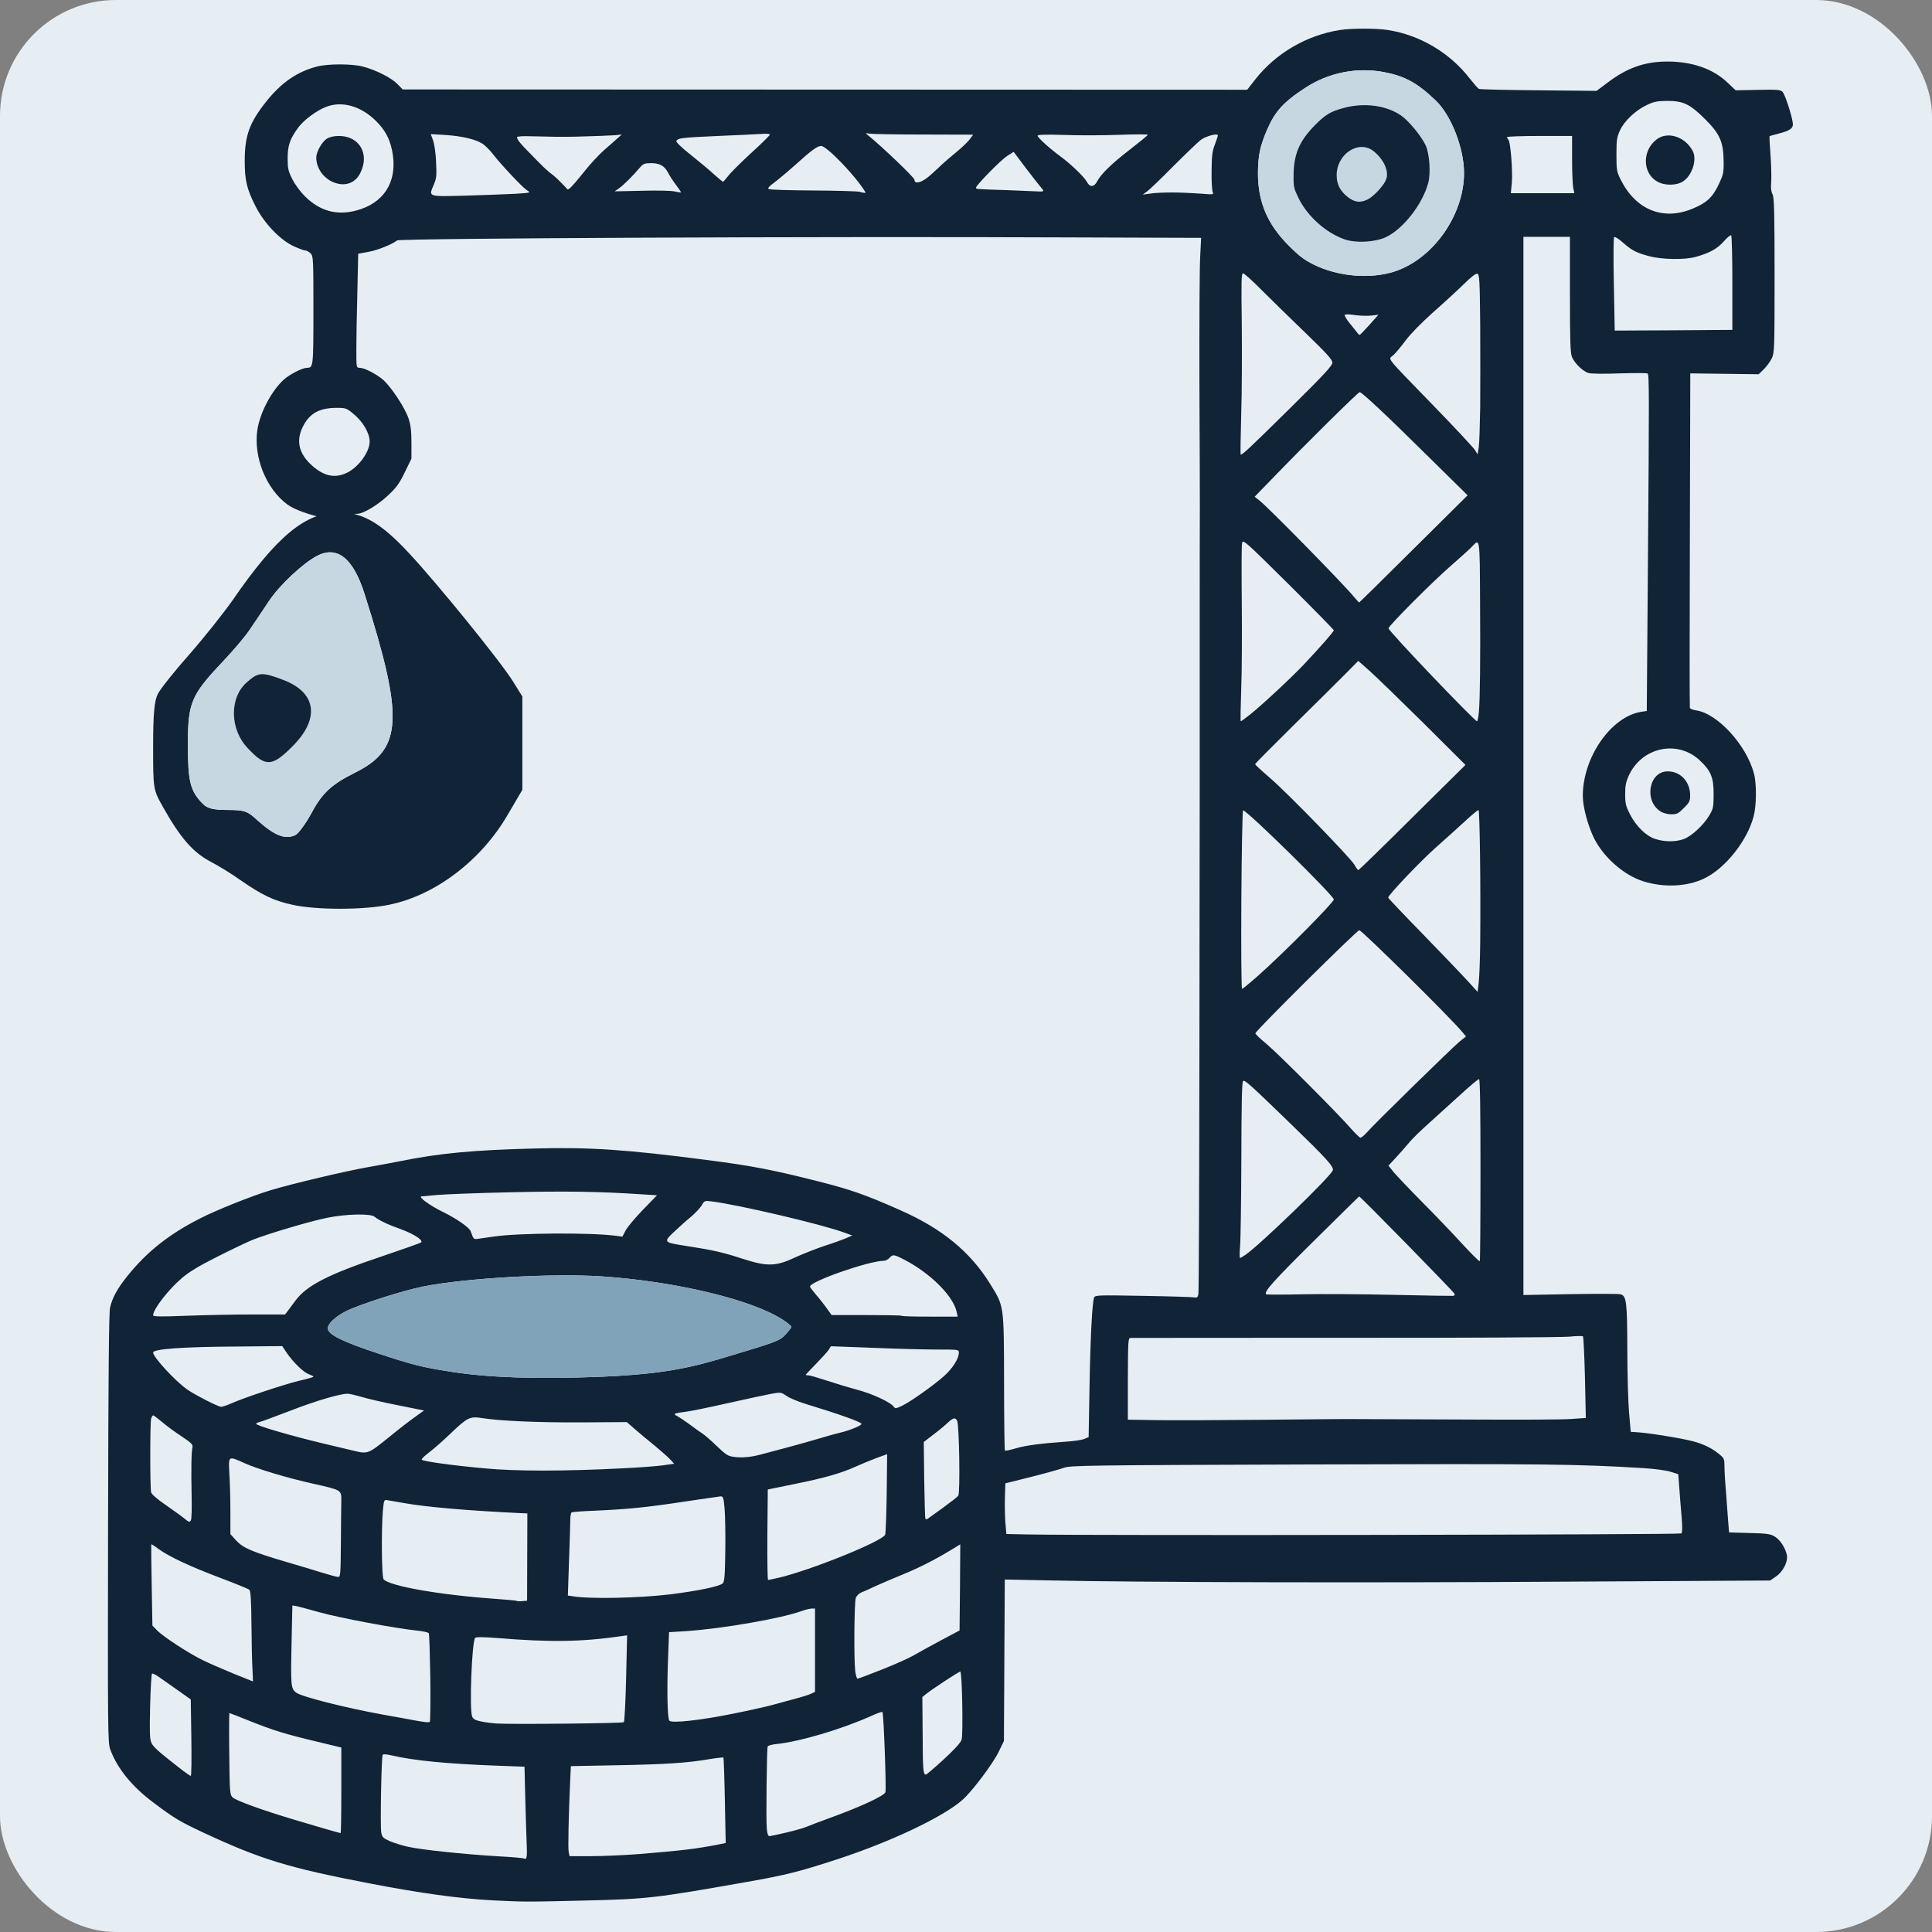<?xml version="1.0" encoding="UTF-8"?>
<svg width="1350px" height="1350px" viewBox="0 0 1350 1350" version="1.1" xmlns="http://www.w3.org/2000/svg" xmlns:xlink="http://www.w3.org/1999/xlink">
    <rect x="0" y="0" width="1350" height="1350" fill="#808080" stroke="none"/>
    <title>Slice</title>
    <g id="Page-1" stroke="none" stroke-width="1" fill="none" fill-rule="evenodd">
        <rect id="Rectangle" fill="#E7EEF3" x="0" y="0" width="1350" height="1350" rx="81"></rect>
        <path d="M344.5,1327.9 C321.2,1326.7 293.7,1322.9 258,1316 C201.8,1305.2 182.3,1299.3 142,1280.5 C125.6,1272.8 121.7,1270.5 107.4,1259.7 C92.3,1248.5 82,1235.8 77.1,1222.6 C75.3,1217.7 75.3,1212.2 75.5,1068 C75.7,959.9 76.1,917.2 76.9,913.7 C78.5,906.7 82.1,900.3 88.8,891.9 C102.4,874.9 117.8,862.6 139.4,851.6 C151,845.6 175.6,835.8 189,831.7 C203.5,827.3 241.8,818.2 257.5,815.5 C265.8,814 275.7,812.2 279.5,811.4 C307.4,805.8 330.3,803.6 374.5,802.5 C411.7,801.5 438.2,803.3 493.5,810.5 C524.7,814.5 539.5,817.3 571,825.3 C594.1,831.1 604.7,834.8 628.8,845.5 C658.5,858.6 678,874.7 692.1,897.5 C701.6,912.9 701.5,911.7 701.6,965.7 C701.6,991.7 701.9,1013.2 702.2,1013.6 C702.5,1013.9 705.9,1013.2 709.6,1012.1 C716.7,1010 727.2,1008.6 744.5,1007.4 C750,1007.1 755.9,1006.2 757.6,1005.5 L760.7,1004.2 L761.3,969.4 C761.9,934.3 763.2,910 764.5,906.7 C765.2,905 767.1,904.9 798.9,905.5 C817.4,905.8 833.5,906.3 834.7,906.6 C836.4,906.9 837,906.4 837.4,904.2 C837.7,902.7 838,825.5 838.1,732.5 C838.2,639.6 838.3,556.8 838.3,548.5 C838.3,540.3 838.3,496.2 838.3,450.5 C838.3,404.9 838.3,361.4 838.4,354 C838.4,346.6 838.3,307.6 838.1,267.3 C838,227.1 838.2,187.8 838.6,180.2 L839.3,166.2 L750.9,165.9 C574.7,165.1 279.4,166.5 277.5,168 C274.1,170.7 263.5,175 257.4,176 L250.3,177.3 L249.7,204.3 C249.3,219.2 249,237.1 249,244.2 C249,256.8 249,257 251.3,257 C254.6,257 263,261.3 267.7,265.4 C273.4,270.4 283.1,285.1 285.5,292.5 C287,297 287.5,301.3 287.5,309.5 L287.5,320.5 L282.8,330.1 C279,338 276.9,340.8 270.9,346.4 C264.1,352.8 253.8,359 249.8,359 C247.2,359 245,360.1 245,361.5 C245,367.1 211.4,360.3 200.8,352.5 C186,341.6 177.1,319.5 179.8,300.6 C181.6,288.4 189.9,272.7 198.6,265 C202.8,261.4 211.4,257 214.5,257 C218.9,257 219,256.5 219,216.8 C219,180.3 218.9,178.9 217,177 C215.9,175.9 214.2,175 213.2,175 C212.3,175 208.6,173.6 205.1,172 C195.6,167.5 184.7,156.1 178.7,144.4 C172.5,132.3 171,126 171,112.5 C171,94.8 174.3,85.7 186,71 C196.6,57.7 207.6,50.1 221.5,46.5 C229.2,44.5 245.8,44.5 253.5,46.5 C262.4,48.8 273.2,54.2 277.6,58.6 L281.4,62.5 L576.5,62.6 L871.5,62.7 L877.2,55.4 C891.5,37.2 912.9,24.7 936,21 C944.3,19.7 961.6,19.7 970,21 C992.1,24.5 1012.9,36.8 1026.7,54.5 C1029.7,58.3 1032.7,61.8 1033.4,62.1 C1034,62.5 1052.8,62.9 1075.1,63.1 L1115.6,63.5 L1123.1,57.9 C1136.8,47.4 1149.3,43 1165.1,43 C1182.4,43 1197.1,48.1 1207.1,57.7 L1212.8,63.1 L1228.3,62.8 C1241.6,62.5 1244.1,62.7 1245.5,64.1 C1247.2,65.7 1251.8,79.7 1252.7,85.7 C1253.3,89.5 1251.2,91.2 1242.7,93.4 C1239.4,94.2 1236.7,95 1236.5,95.2 C1236.3,95.4 1236.6,101.6 1237.2,109 C1237.7,116.4 1237.9,124.9 1237.6,127.8 C1237.3,131.3 1237.6,134 1238.6,135.8 C1239.7,138 1240,147.7 1240,192.4 C1240,244.2 1239.9,246.5 1238,250.5 C1236.9,252.7 1234.4,256.1 1232.5,258 L1228.9,261.5 L1205,261.2 L1181.1,260.9 L1180.8,377.2 C1180.6,441.2 1180.6,494 1180.8,494.6 C1181,495.3 1183,496.1 1185.3,496.4 C1200.3,498.7 1220.3,520.6 1225.6,540.5 C1227.5,547.4 1227.4,562.9 1225.4,570.3 C1221,587.4 1205.5,606.9 1190.7,613.9 C1178.8,619.6 1162.7,620.3 1148.5,615.9 C1135.1,611.8 1120.7,599.3 1114,586 C1109.6,577.2 1106,563.9 1106,556.1 C1106,529.2 1125.7,500.8 1146.7,497.4 L1150.7,496.8 L1151.5,393.6 C1152.4,275.2 1152.4,261.9 1151.3,261 C1150.9,260.6 1142.2,260.6 1132,260.9 C1121.8,261.3 1112,261.2 1110.2,260.7 C1106.3,259.7 1100.3,254 1098.4,249.4 C1097.3,246.7 1097,237.9 1097,205.8 L1097,165.5 L1080.7,165.5 L1064.5,165.5 L1064.5,535.2 L1064.5,904.9 L1097.1,904.3 C1115,904 1130.8,904 1132.3,904.4 C1136.5,905.4 1137,909.5 1137.1,943 C1137.1,959.8 1137.7,979.6 1138.3,987 L1139.5,1000.5 L1144,1000.8 C1151.7,1001.2 1175.1,1005 1183,1007.1 C1190.8,1009.2 1196.6,1012.1 1201.9,1016.6 C1204.7,1018.9 1205,1019.8 1205,1024.7 C1205,1027.7 1205.4,1035.4 1206,1041.8 C1206.5,1048.2 1207.2,1057.4 1207.5,1062.2 L1208.2,1070.8 L1222.3,1071.2 C1234.4,1071.5 1237,1071.8 1240,1073.6 C1243.8,1075.8 1247.6,1081.6 1248.6,1086.7 C1249.5,1091.3 1245.8,1098.4 1240.8,1101.7 L1236.9,1104.4 L1093.7,1105.2 C956,1106.1 794.1,1105.7 731.8,1104.3 L702.1,1103.7 L701.8,1160.1 L701.5,1216.5 L697.8,1224.2 C693.6,1232.7 679,1252.1 672.4,1257.8 C658.8,1269.7 622.7,1286.8 585.9,1298.9 C558.7,1307.8 549.7,1310.1 522,1315 C458,1326.3 452.3,1327 409,1328 C367.9,1329 366.7,1329 344.5,1327.9 Z M368.1,1290.9 C367.9,1286.8 367.5,1272.5 367.1,1259 L366.5,1234.5 L347.5,1233.8 C312.4,1232.5 288.8,1230.2 273.7,1226.6 C270.2,1225.8 267.7,1225.6 267.4,1226.2 C266.5,1227.7 265.6,1276.1 266.4,1280.4 C267,1283.7 267.7,1284.4 272.3,1286.5 C275.2,1287.7 280.8,1289.5 284.9,1290.4 C294,1292.5 324.4,1295.7 348,1297.1 C357.6,1297.6 365.6,1298.3 365.9,1298.6 C366.2,1298.8 366.8,1298.9 367.4,1298.7 C368.1,1298.5 368.3,1295.6 368.1,1290.9 Z M447,1295.5 C476.3,1293.1 486.4,1291.9 501.8,1288.9 L507.1,1287.8 L506.5,1258.2 C506.2,1242 505.7,1228.4 505.5,1228.1 C505.2,1227.9 500.6,1228.4 495.2,1229.3 C480.1,1231.9 464.2,1232.9 430.2,1233.5 L398.9,1234.1 L398.5,1242.3 C397.3,1268.6 396.8,1292.1 397.4,1294.4 L398,1297 L413.3,1297 C421.6,1297 436.8,1296.3 447,1295.5 Z M549.5,1280.5 C555.4,1279.1 561.8,1277.3 563.8,1276.4 C565.9,1275.5 572.2,1273.1 578,1271 C600.7,1262.8 617.7,1255 618.7,1252.3 C619.4,1250.4 617.5,1197.1 616.6,1196.3 C616.3,1196 613,1197.1 609.3,1198.8 C588.5,1208.2 559,1217 542.2,1218.7 C539.2,1219 536.6,1219.8 536.4,1220.4 C535.8,1222.2 535.2,1272 535.8,1277.8 C536.1,1281.1 536.7,1283 537.6,1283 C538.3,1283 543.6,1281.9 549.5,1280.5 Z M238.5,1251.1 L238.5,1221.1 L221.5,1217 C198.9,1211.6 190.6,1209 174.4,1202.5 C166.9,1199.5 160.5,1197 160.3,1197 C160.1,1197 160,1209.8 160.2,1225.5 C160.5,1252.4 160.6,1254.1 162.5,1255.9 C164.9,1258.2 183.3,1264.9 206.5,1271.8 C221.8,1276.4 236.7,1280.7 238,1280.901 C238.3,1281 238.5,1267.5 238.5,1251.1 Z M133.7,1214.3 L133.3,1187.5 L124.4,1181.2 C119.5,1177.8 113.6,1173.6 111.2,1171.9 C108.8,1170.2 106.6,1169.1 106.2,1169.5 C105.8,1169.9 105.2,1180.1 104.9,1192.3 C104.5,1210.5 104.6,1215.1 105.8,1217.8 C107.1,1220.8 111,1224.2 128,1237.4 C130.5,1239.3 132.9,1240.901 133.3,1240.901 C133.8,1241 133.9,1229 133.7,1214.3 Z M659.3,1229.5 C666.6,1222.8 671.2,1217.8 671.9,1215.7 C673.1,1212.3 672.3,1168 671,1168 C670.1,1168 651.2,1180.4 647.5,1183.4 L644.5,1185.8 L644.7,1211.9 C644.8,1236.9 645.1,1240 647,1240 C647.4,1240 653,1235.3 659.3,1229.5 Z M435.9,1203.4 C436.4,1202.9 437.1,1189 437.5,1172.6 L438.2,1142.7 L433.9,1143.3 C406.6,1147.3 384.1,1147.6 347.7,1144.6 C337.3,1143.8 332.6,1143.8 332,1144.5 C329.7,1147.3 327.9,1194 329.9,1199.4 C330.7,1201.3 332,1202 336.2,1202.9 C339.1,1203.5 343.8,1204.1 346.5,1204.3 C357.6,1205 435.2,1204.2 435.9,1203.4 Z M300.7,1172.5 C300.4,1155.8 300,1141.8 299.6,1141.2 C299.3,1140.7 296,1139.9 292.3,1139.5 C276.5,1137.9 237.5,1130.6 222.9,1126.5 C216.2,1124.6 209.3,1122.8 207.6,1122.4 L204.3,1121.8 L203.7,1149.6 C203.1,1177.9 203.3,1179.9 206.9,1182.7 C210.7,1185.6 240.8,1193.2 267,1198 C276.1,1199.6 286,1201.4 289,1202 C296.6,1203.4 299.4,1203.7 300.3,1203.2 C300.7,1203 300.9,1189.2 300.7,1172.5 Z M512,1197.5 C524.4,1195 537.4,1192.1 541,1191 C544.6,1190 551.3,1188.2 556,1186.9 C560.7,1185.7 565.6,1184.1 567,1183.4 L569.5,1182.2 L569.5,1153.1 L569.5,1124 L567,1124 C565.6,1124.1 562.7,1124.8 560.5,1125.6 C546.6,1130.8 504.7,1138.1 479,1139.8 L467.5,1140.5 L466.7,1162 C466,1182.6 466.4,1200.3 467.7,1202.3 C468.9,1204.3 489.5,1202.1 512,1197.5 Z M176.4,1166.3 C176.1,1161.4 175.8,1147.3 175.7,1134.8 C175.6,1119.1 175.1,1111.7 174.3,1110.9 C173.7,1110.3 164.4,1106.5 153.8,1102.5 C132.8,1094.6 118.3,1087.8 110.7,1082.3 C108.1,1080.3 105.8,1078.9 105.7,1079.1 C105.6,1079.3 105.7,1092.2 106,1107.7 L106.5,1135.9 L109.5,1139 C113.8,1143.5 132,1155.4 142,1160.2 C146.7,1162.5 156.4,1166.7 163.5,1169.6 C170.7,1172.5 176.6,1174.9 176.7,1174.9 C176.8,1175 176.7,1171.1 176.4,1166.3 Z M616.5,1166.5 C625.4,1163 635.4,1158.5 638.6,1156.6 C641.9,1154.7 650.4,1150 657.5,1146.2 L670.5,1139.3 L670.8,1109.2 L671,1079.1 L664.8,1082.9 C653.3,1089.9 641.6,1095.8 630.5,1100.3 C624.5,1102.8 616.1,1106.3 612,1108.2 C607.9,1110.2 603.3,1112.2 601.7,1112.8 C600.2,1113.5 598.5,1115.1 598,1116.6 C596.9,1119.4 596.6,1159.4 597.6,1167.8 C598,1170.6 598.7,1173 599.2,1173 C599.7,1173 607.5,1170.1 616.5,1166.5 Z M368.4,1088 L368.5,1057.5 L363.5,1057.3 C327.7,1055.6 298,1053.1 282.5,1050.3 C277.6,1049.5 272.3,1048.5 270.9,1048.3 C268.3,1047.8 268.3,1047.9 267.5,1056.1 C266.4,1069.4 266.7,1101.9 268,1103.5 C271.9,1108.2 306.9,1114.4 344.8,1117.1 C353.4,1117.7 360.7,1118.4 361,1118.6 C361.2,1118.9 363,1119 364.9,1118.8 L368.3,1118.5 L368.4,1088 Z M468,1114.1 C487.4,1111.7 502.9,1108.5 505,1106.4 C506.2,1105.2 506.6,1101 506.8,1083.7 C507,1072 506.7,1058.7 506.3,1054 C505.6,1046.4 505.3,1045.5 503.5,1045.6 C502.4,1045.7 490.9,1047.4 478,1049.3 C451.6,1053.3 438.5,1054.6 415.9,1055.6 C407.3,1055.9 399.9,1056.5 399.4,1056.8 C398.9,1057.2 398.5,1059.5 398.5,1062 C398.5,1064.5 398.1,1077.4 397.6,1090.7 L396.8,1114.9 L400.2,1115.4 C412.1,1117.4 446.1,1116.7 468,1114.1 Z M544,1102.5 C566.6,1097.2 616.5,1077 618.5,1072.4 C618.9,1071.4 619.4,1058.3 619.6,1043.3 L619.9,1016.1 L612.2,1018.9 C608,1020.5 601.4,1023.2 597.7,1024.9 C587.5,1029.5 575.6,1032.9 555,1037 L536.5,1040.8 L536.2,1072.4 C536.1,1089.8 536.3,1104 536.7,1104 C537.2,1104 540.4,1103.3 544,1102.5 Z M238.2,1078 C238.3,1064.8 238.4,1051.4 238.5,1048.3 C238.5,1041.2 238.6,1041.2 219.5,1036.9 C200.5,1032.7 180,1026.5 170.9,1022.4 C159.2,1017.2 159.6,1016.9 160.3,1030.3 C160.7,1036.4 161,1048.4 161,1056.8 L161,1072 L165.1,1076.5 C169.9,1081.7 176.3,1084.4 200,1091.4 C208.5,1093.9 219.8,1097.2 225,1098.9 C230.2,1100.5 235.3,1101.9 236.3,1101.9 C237.9,1102 238,1100.1 238.2,1078 Z M1174.9,1071.5 C1175.6,1070.8 1175.6,1066.8 1175,1059.5 C1174.5,1053.4 1173.7,1044.4 1173.4,1039.3 L1172.7,1030.1 L1167.6,1028.5 C1164.7,1027.5 1156.7,1026.4 1149,1025.9 C1102.2,1023 1079.5,1022.8 916,1023.3 C758.5,1023.8 748.2,1024 743.5,1025.6 C740.8,1026.6 730.4,1029.5 720.5,1032 L702.5,1036.5 L702.2,1046 C702,1051.2 702.2,1059.2 702.5,1063.7 L703.2,1071.9 L717.8,1072.2 C762,1073.1 1174,1072.4 1174.9,1071.5 Z M133.9,1045.1 C133.5,1026.9 133.7,1014.4 134.5,1011.3 C134.9,1009.4 133.8,1008.3 126.8,1003.6 C122.2,1000.6 116.1,996.1 113.2,993.6 C110.2,991.1 107.5,989 107,989 C106.6,989 106,990 105.6,991.3 C104.8,994.2 104.8,1039.8 105.6,1042.8 C106,1044.2 109.9,1047.6 115.9,1051.7 C121.2,1055.4 127.1,1059.6 129,1061.2 C132,1063.7 132.5,1063.8 133.4,1062.3 C133.9,1061.4 134.1,1053.7 133.9,1045.1 Z M659,1053.5 C664.2,1049.7 669,1046 669.6,1045.1 C671,1043.3 670.3,995.5 668.8,992.8 C667.6,990.3 666.1,990.6 662.5,993.9 C660.9,995.5 656.4,999.3 652.5,1002.2 L645.5,1007.6 L645.8,1034 C646,1048.5 646.4,1060.8 646.6,1061.2 C646.9,1061.7 647.7,1061.7 648.3,1061.2 C649,1060.7 653.8,1057.2 659,1053.5 Z M435,1026 C446.3,1025.5 459,1024.5 463.3,1023.9 L471.1,1022.8 L468.3,1019.8 C466.8,1018.1 461.8,1013.8 457.4,1010.1 C452.9,1006.5 446.7,1001.3 443.6,998.6 L438,993.7 L407.2,993.9 C376.6,994.1 349.4,992.9 336.8,990.9 C328.3,989.5 326.5,990.5 314.5,1002 C309.6,1006.7 302.9,1012.6 299.7,1015 C296.5,1017.4 294.3,1019.6 294.7,1020 C296,1021.2 316.5,1024 338.3,1026 C360.2,1028.1 394,1028.1 435,1026 Z M531,1016.5 C533.5,1015.8 541.8,1013.6 549.5,1011.6 C557.2,1009.5 567.8,1006.6 573,1005 C578.2,1003.4 584.7,1001.6 587.4,1001 C593.2,999.7 602,996.1 602,995 C602,993.7 587.5,988.5 562,980.7 C557.3,979.2 551.7,976.9 549.6,975.4 C545.8,972.8 545.6,972.7 538.6,974 C534.7,974.7 520.9,977.7 508,980.6 C495.1,983.5 482,986.2 479,986.5 C470.7,987.5 470,987.9 473.5,989.7 C475.2,990.6 479,993.2 482,995.4 C485,997.7 488.9,1000.4 490.5,1001.5 C492.2,1002.5 496.8,1006.5 500.8,1010.4 C507.2,1016.5 508.7,1017.5 512.8,1018 C518.2,1018.8 524.6,1018.2 531,1016.5 Z M271,1004.9 C277.8,999.3 286.3,992.7 289.9,990.2 L296.3,985.6 L277.9,981.9 C267.8,979.9 256.4,977.3 252.7,976.1 C248.9,975 244.7,974 243.2,973.9 C238.3,973.6 220.1,979 202.2,986 C192.4,989.7 183.3,993.2 181.8,993.5 C180.2,993.9 179,994.5 179,994.9 C179,996.2 203.8,1003.4 226.5,1008.8 C235.9,1011 245.3,1013.3 247.5,1013.8 C256.8,1016.1 257.5,1015.8 271,1004.9 Z M947.5,991.6 C954.1,991.6 988.5,991.8 1024,991.9 C1059.5,992.1 1092.9,992 1098.3,991.5 L1108.1,990.8 L1107.5,962.6 C1107.1,947.2 1106.5,934.2 1106.1,933.8 C1105.8,933.4 1101.4,933.5 1096.5,934 C1091.5,934.5 1020.9,934.9 939.5,934.8 C858.1,934.8 790.8,934.9 789.8,934.9 C788.3,935 788.2,937.6 788.1,963.5 L788.1,992 L806.8,992.3 C817.1,992.5 850.3,992.4 880.5,992.1 C910.8,991.8 940.9,991.5 947.5,991.6 Z M630.9,982 C637.1,978.9 653.3,967.3 659.8,961.4 C665.8,956 670,949.3 670,945.2 C670,943 669.8,943 654.8,943 C646.4,943 626.3,942.5 610.1,941.8 L580.6,940.7 L579.1,943.1 C578.3,944.4 574.3,948.8 570.3,952.9 C566.3,957 563,960.5 563,960.7 C563,960.9 563.8,961 564.8,961 C565.8,961 571.3,962.6 577.1,964.5 C582.8,966.4 592.7,969.4 599,971.1 C609.6,973.9 622.7,980 624.5,983 C625.4,984.4 626.6,984.2 630.9,982 Z M161,980.9 C168.9,977.2 198.1,967.5 208.7,964.9 C214.4,963.6 219,962.3 219,962 C219,961.6 217.5,960.9 215.7,960.2 C212,958.9 204.7,951.7 200.2,945.1 L197.2,940.6 L165.9,940.9 C127.7,941.1 107,942.6 107,945.1 C107,948.3 122.5,965.1 130.8,970.9 C136.4,974.8 152.4,983 154.5,983 C155.6,983 158.5,982 161,980.9 Z M420.5,962 C455.4,960.5 476.5,957.4 502.5,949.7 C544,937.3 544.8,937 549.5,931.9 C551.4,929.7 553,927.6 553,927.1 C553,926.6 550.5,924.5 547.3,922.4 C526.1,908.3 472.5,895.4 420.7,891.9 C386.4,889.6 325.6,893 295.5,899 C281.4,901.8 249.9,911.9 241.2,916.5 C234.1,920.2 229,925.1 229,928.2 C229,932.4 239.1,937.5 265,946 C287.7,953.5 295.3,955.5 315.1,958.5 C341.5,962.7 375.6,963.8 420.5,962 Z M176.3,918.5 L199.2,918.5 L201.1,916 C202.2,914.6 204.5,911.5 206.3,909 C214.1,898.3 229.3,890.5 266.5,878 C281.3,873 293.8,868.6 294.3,868.1 C295.8,866.6 289.3,862.3 280.6,859.1 C271,855.7 264.4,852.5 261.7,850.2 C259.1,847.9 242.1,848.2 228.8,850.9 C217.1,853.2 186.2,862.4 176.1,866.5 C172.6,868 161.8,873.1 152.1,878 C139.4,884.4 132.5,888.5 127.4,892.8 C117.6,901.1 107,914.8 107,919.1 C107,920 112.3,920.1 130.3,919.4 C143,918.9 163.8,918.5 176.3,918.5 Z M668.5,916.8 C666.2,905.8 650.6,890.1 632.6,880.6 C624.6,876.4 623.9,876.3 621.5,879 C620.5,880.1 618.7,881 617.5,881 C607.2,881 566,895.4 566,899 C566,899.5 567.9,902 570.2,904.7 C572.5,907.3 575.9,911.6 577.7,914.2 L581.1,918.9 L605.2,918.9 C618.4,918.9 629.5,919.1 629.8,919.4 C630.1,919.8 639.1,920 649.7,920 L669.2,920 L668.5,916.8 Z M1016.5,904.2 C1016.5,903.3 950.6,836 949.7,836 C949.6,836 935.5,849.9 918.3,866.9 C889.6,895.3 883,902.7 884.7,904.4 C885,904.7 896.4,904.7 909.9,904.4 C923.4,904.1 952.5,904.3 974.5,904.8 C996.5,905.3 1015,905.6 1015.5,905.5 C1016.1,905.4 1016.5,904.8 1016.5,904.2 Z M555.9,878.5 C561.2,876.1 570.3,872.5 576,870.6 C581.8,868.8 588.5,866.3 591,865.3 L595.5,863.3 L589.7,861.2 C575,855.7 516.9,842 497.4,839.5 C492.4,838.9 492.2,838.9 490.3,842.3 C489.2,844.1 485.9,847.6 483,850.1 C480,852.5 474.8,857.2 471.3,860.5 C463.7,867.5 463.9,868.1 475.7,870 C499.4,873.7 504.5,874.9 519.3,879.7 C536.2,885.1 542.2,885 555.9,878.5 Z M1034.5,817.4 C1034.5,775.5 1034.2,754 1033.5,754 C1032.9,754 1027.5,758.5 1021.5,764 C1015.4,769.5 1005.4,778.6 999.3,784.1 C993.1,789.6 986.3,796.2 984.3,798.8 C982.2,801.3 978.2,805.9 975.3,809 L970.2,814.5 L973.8,819 C975.9,821.5 984.8,830.9 993.6,839.8 C1002.5,848.7 1015.1,861.9 1021.6,869 C1028.1,876.1 1033.7,881.6 1034,881.3 C1034.3,881.1 1034.5,852.3 1034.5,817.4 Z M870.3,876.8 C880.5,869.8 929.9,822 931.3,817.8 C932.2,815.3 926.7,809.3 901.9,785.3 C873.7,758 870.2,754.8 868.7,755.3 C867.8,755.6 867.5,768.6 867.4,809.6 C867.3,839.2 866.9,867 866.5,871.3 C866.1,875.5 866.1,879 866.5,879 C866.9,879 868.6,878 870.3,876.8 Z M345.5,864 C362.9,861.5 412.9,861.2 430.2,863.5 L434.9,864.1 L437.1,859.9 C438.3,857.5 443.7,851.1 449.2,845.4 L459.1,835.2 L449.3,834.6 C419.9,832.6 395.1,832.2 356.9,833.1 C334.1,833.6 311,834.5 305.5,835 C300,835.5 295.1,835.9 294.6,836 C291.7,836.1 300.7,842.6 309.4,846.8 C318.8,851.4 328,857.7 328.9,860.4 C330.9,866 330.9,866.1 334.2,865.6 C336,865.3 341.1,864.6 345.5,864 Z M955.1,791.3 C960,785.6 1014.8,732 1019.9,727.8 L1024.4,724.2 L1021.6,720.9 C1013.3,710.9 951.6,650 949.8,650 C948.2,650 878.1,719.5 877.2,722 C877,722.4 880.4,725.7 884.7,729.2 C892.9,736 934.9,778.1 944.1,788.7 C947.1,792.1 950,794.9 950.6,795 C951.3,795 953.3,793.3 955.1,791.3 Z M1034.3,659 C1034.7,618.8 1034,566 1033.1,566 C1032.6,566 1028.2,569.6 1023.5,574 C1018.7,578.4 1009.7,586.6 1003.3,592.2 C993.1,601.2 970,625.4 970,627.2 C970,627.6 980.9,639.1 994.2,652.7 C1007.4,666.3 1021.5,681 1025.4,685.3 L1032.5,693.1 L1033.3,686.3 C1033.7,682.6 1034.2,670.3 1034.3,659 Z M879.1,681.8 C896.8,666.1 932,630.6 932,628.5 C931.9,625.8 872,566.8 868.6,566.2 C868.2,566.1 867.6,594.1 867.4,628.5 C867.2,662.9 867.4,691 867.9,691 C868.3,691 873.3,686.9 879.1,681.8 Z M986.9,571.2 L1024,534.5 L994.3,504.9 C977.9,488.7 961,472.3 956.8,468.6 L949.1,461.8 L940.3,470.7 C935.5,475.6 919.2,491.7 904.3,506.4 C889.3,521.2 877,533.6 877,534 C877,534.3 881.6,538.6 887.3,543.5 C900,554.4 943.4,599.2 946.4,604.2 C947.5,606.3 948.8,608 949.2,608 C949.5,608 966.5,591.5 986.9,571.2 Z M1176.3,586.4 C1181.8,584.5 1190.4,576.6 1194.5,569.6 C1197.1,565.2 1197.4,563.8 1197.4,555.1 C1197.5,543.3 1195.5,538.5 1187.4,531 C1171.8,516.8 1147.3,522.2 1138.2,541.8 C1136.1,546.4 1135.6,549 1135.6,555 C1135.6,561.5 1136.1,563.4 1138.9,568.9 C1143.2,577.3 1150.1,584.1 1156.5,586.2 C1162.9,588.3 1170.4,588.4 1176.3,586.4 Z M873.1,499.6 C880.9,493.5 902.1,473.8 911,464.4 C922.3,452.4 932,441.4 932,440.4 C932,440 917.7,425.4 900.3,408.1 C869.4,377.5 868.5,376.7 867.9,379.6 C867.5,381.2 867.5,399.8 867.7,421 C867.9,442.2 867.8,469.5 867.3,481.8 C866.9,494 866.7,504 867,504 C867.3,504 870,502 873.1,499.6 Z M1033.4,497.3 C1034.2,487.5 1034.5,461.9 1034.2,417.8 C1034,376 1034,376.1 1028.9,381.6 C1027.6,383.1 1020.2,389.8 1012.5,396.5 C1000.1,407.4 971,436.6 970.2,439 C969.7,440.4 1030.4,504 1032.1,504 C1032.5,504 1033.1,501 1033.4,497.3 Z M987.7,383.6 L1025.5,346.1 L998,319 C968.7,290 951.6,274 950.1,274 C949,274 910.9,311.7 889.6,333.8 L876.7,347.1 L880.6,350.2 C887,355.4 937.7,407 945.7,416.6 C947.8,419 949.5,421 949.7,421 C949.9,421 967,404.2 987.7,383.6 Z M242.9,330.1 C250.9,326 258.3,315.6 258.3,308.5 C258.3,302.7 253.6,294.6 247.1,289.3 C242.2,285.2 241.6,285 235.3,285 C223.1,285 216.3,288.8 211.6,298.2 C206.7,308 208.8,317 217.9,325.2 C226.5,332.9 234.3,334.5 242.9,330.1 Z M901.8,284.9 C925.4,261.6 931,255.5 931,253.4 C931,251.3 927.3,247.2 912.3,232.7 C901.9,222.7 888.2,209.3 881.7,202.8 C875.3,196.3 869.4,191 868.6,191 C867.4,191 867.3,196.7 867.7,226.8 C867.9,246.4 867.8,274.8 867.3,289.8 C866.9,304.9 866.7,317.3 866.9,317.6 C867.7,318.3 873.1,313.2 901.8,284.9 Z M1034.3,284.5 C1034.4,271.9 1034.4,245.8 1034.3,226.7 C1034,196 1033.8,191.9 1032.4,191.3 C1031.3,190.9 1028.3,193.2 1022.7,198.7 C1018.2,203.1 1008.5,212 1001.1,218.5 C993.1,225.7 985.6,233.3 982.2,237.9 C979.1,242.1 975.2,246.7 973.6,248.2 C970,251.5 966.7,247.4 1001.5,283.3 C1016.3,298.5 1029.3,312.5 1030.5,314.3 L1032.5,317.5 L1033.3,312.5 C1033.7,309.7 1034.1,297.2 1034.3,284.5 Z M957,226.9 L963.2,219.9 L958.4,220.5 C955.7,220.8 950.6,220.7 947,220.2 C943.4,219.6 940.1,219.5 939.7,220 C939.3,220.4 940.8,223.1 943.2,226 C945.6,228.9 947.9,231.9 948.5,232.6 C949,233.4 949.8,234 950.1,234 C950.4,234 953.5,230.8 957,226.9 Z M1210.5,197.8 C1210.5,179.9 1210.1,164.8 1209.7,164.4 C1209.3,164 1206.9,165.9 1204.5,168.7 C1199.9,173.9 1194.2,177 1184.5,179.6 C1177,181.6 1161.7,181.4 1152.7,179.1 C1143.3,176.6 1140.4,175.1 1133.9,169.4 C1131,166.8 1128.4,165.2 1127.9,165.7 C1127.4,166.2 1127.3,180.7 1127.7,198.8 L1128.3,231 L1169.4,230.8 L1210.5,230.5 L1210.5,197.8 Z M974.5,189.7 C1001.4,180.9 1023,150.3 1023,120.9 C1023,103.6 1014.1,80.7 1003.3,70.3 C990.3,57.9 981.9,53.3 967.2,50.4 C948.2,46.8 928.4,50.7 912.2,61.3 C896.5,71.5 890.7,78 884.9,91.8 C880.3,102.8 879.1,109.1 879,121 C879,141.1 885.6,156.7 900.5,171.6 C907.8,178.9 911.2,181.5 918,184.9 C935.1,193.3 957.4,195.2 974.5,189.7 Z M1182.5,145.9 C1192.5,141.8 1196.6,138 1200.9,129 C1204.2,122 1204.5,120.9 1204.4,112.5 C1204.2,99.1 1201.8,93.6 1191.6,83.4 C1180.9,72.7 1176.2,70.5 1165,70.5 C1157.7,70.6 1155.6,71 1150.5,73.5 C1142.6,77.3 1134.8,84.7 1131.9,91.3 C1129.8,95.8 1129.5,98.1 1129.5,108 C1129.5,118.6 1129.7,119.9 1132.3,125.2 C1142.8,146.5 1161.8,154.4 1182.5,145.9 Z M252.5,146 C270.1,139.9 278.1,124.6 273.9,104.8 C272.1,96.5 269.1,91 262.9,84.7 C252.3,74.1 239,70.3 227.8,74.7 C221.2,77.2 212.3,83.9 208.5,89 C202.6,97 201,101.6 201,110.6 C201,117.7 201.4,119.5 204.2,125.1 C206,128.7 209.8,133.9 212.9,137 C224.2,148.3 237.2,151.3 252.5,146 Z M360.3,135.4 C370.9,134.7 371,134.7 368.3,133 C365.2,131.1 350.4,115.4 344.2,107.4 C342,104.6 338.7,101.3 336.8,100.2 C331.9,97.2 322.2,95 310.9,94.3 L301,93.7 L302.6,98.1 C303.5,100.6 304.5,107 304.7,113.2 C305.2,122.8 305,124.6 303.1,129.1 C299.4,137.7 298.6,137.4 325.8,136.7 C338.8,136.3 354.3,135.7 360.3,135.4 Z M819,134.5 C824.8,134.5 833.7,134.9 838.9,135.3 C847.7,136 848.2,136 847.4,134.3 C846.9,133.3 846.5,126.7 846.6,119.5 C846.7,108.8 847.1,105.5 848.9,101 C850,98 851,95.1 851,94.6 C851,92.9 842.5,95.1 839,97.8 C837.1,99.3 828.5,107.5 820,116 C811.5,124.6 803.2,132.6 801.5,133.8 L798.5,136 L803.5,135.3 C806.3,134.8 813.2,134.5 819,134.5 Z M472.5,129.4 C470.5,126.8 468,123 467,121 C464.4,115.9 461.1,114 454.9,114 C450.4,114 449.5,114.4 447.1,117.1 C442.7,122.4 435.7,129.4 432.5,131.6 L429.5,133.7 L448.5,133.3 C459,133 469.3,133.2 471.5,133.8 C473.7,134.3 475.6,134.6 475.8,134.4 C476,134.3 474.5,132.1 472.5,129.4 Z M604.4,133.8 C597.9,123 577.7,102 573.8,102 C571.1,102 567.4,104.7 555.5,115.4 C550,120.3 543.3,125.9 540.7,127.8 C537.2,130.4 536.2,131.5 537.2,132.1 C537.9,132.6 551.8,133 568,133.1 C584.2,133.2 598.9,133.6 600.5,134 C604.9,135.1 605.2,135.1 604.4,133.8 Z M1099.3,131.3 C1098.9,129.2 1098.5,120.2 1098.5,111.3 L1098.5,95 L1075.8,95 C1063.2,95 1053,95.4 1053,95.8 C1053,96.2 1053.5,97.1 1054,97.6 C1055.5,99.1 1057.1,119.4 1056.4,127.8 L1055.7,135 L1077.9,135 L1100.1,135 L1099.3,131.3 Z M729,133.3 C729,132.9 728.1,131.7 727.1,130.6 C726.1,129.4 721.4,123.5 716.7,117.3 L708.3,106.1 L703.9,108.9 C699.5,111.6 682,129.5 682,131.1 C682,132.2 681,132.1 704.5,132.9 C715,133.3 724.7,133.7 726.3,133.8 C727.8,133.9 729,133.7 729,133.3 Z M408,120.2 C412.4,114.6 418.9,107.7 422.2,104.8 C425.6,101.9 429.7,98.3 431.4,96.7 L434.5,94 L429.5,94.5 C426.8,94.7 414.6,95.2 402.5,95.5 C380.9,96 366.747,94.5 361.847,95.5 C359.647,96 364.627,101.293 368.045,104.8 C381.376,118.474 381.376,118.474 387.076,122.874 C390.554,125.824 392.611,128.302 394.522,130.119 C396.876,132.56 396.3,132.9 398,131.7 C399,131 403.5,125.9 408,120.2 Z M766.6,126.8 C769.3,121.6 776.8,114.3 789.8,104.3 C796.5,99.1 802,94.6 802,94.2 C802,93.8 793.1,93.8 782.3,94.2 C771.4,94.6 754.1,94.7 743.8,94.3 C731,93.9 725,94.1 725,94.8 C725,96.1 733.6,103.9 741,109.3 C748.5,114.8 757.9,123.9 759.6,127.3 C761.6,131 764.5,130.8 766.6,126.8 Z M647.5,124.5 C649.2,123.3 653,119.9 656,117 C659,114.1 664.4,109.4 668,106.5 C671.6,103.6 675.8,99.6 677.3,97.7 L680,94.1 L645.6,94 C626.6,94 609.6,93.7 607.8,93.4 C604.7,92.9 604.6,93 606.4,94.4 C616.5,102.6 639,124.1 639,125.6 C639,128.5 642.7,128 647.5,124.5 Z M508.7,123.1 C510.3,120.9 517.5,113.7 524.8,107 C532.1,100.4 538,94.5 538,94 C538,93.5 535.2,93.3 531.8,93.6 C528.3,93.8 514.9,94.5 502,95 C476.8,96.1 473.4,96.5 472.6,98.5 C472.3,99.3 476.3,103.2 482.8,108.3 C488.7,113 496,119.1 499,121.9 C502,124.6 504.8,126.9 505.2,127 C505.5,127 507.1,125.2 508.7,123.1 Z" id="pkt6ppLg6" fill="#102337" fill-rule="nonzero"></path>
        <path d="M974.5,189.7 C1001.4,180.9 1023,150.3 1023,120.9 C1023,103.6 1014.1,80.7 1003.3,70.3 C990.3,57.9 981.9,53.3 967.2,50.4 C948.2,46.8 928.4,50.7 912.2,61.3 C896.5,71.5 890.7,78 884.9,91.8 C880.3,102.8 879.1,109.1 879,121 C879,141.1 885.6,156.7 900.5,171.6 C907.8,178.9 911.2,181.5 918,184.9 C935.1,193.3 957.4,195.2 974.5,189.7 Z" id="pkt6ppLg6-path" fill="#C6D7E2" fill-rule="nonzero"></path>
        <path d="M420.5,962 C455.4,960.5 476.5,957.4 502.5,949.7 C544,937.3 544.8,937 549.5,931.9 C551.4,929.7 553,927.6 553,927.1 C553,926.6 550.5,924.5 547.3,922.4 C526.1,908.3 472.5,895.4 420.7,891.9 C386.4,889.6 325.6,893 295.5,899 C281.4,901.8 249.9,911.9 241.2,916.5 C234.1,920.2 229,925.1 229,928.2 C229,932.4 239.1,937.5 265,946 C287.7,953.5 295.3,955.5 315.1,958.5 C341.5,962.7 375.6,963.8 420.5,962 Z" id="pkt6ppLg6-path" fill="#80A3B9" fill-rule="nonzero"></path>
        <path d="M1160.5,567.1 C1148.5,559.8 1152.1,539 1165.3,539 C1174.3,539 1181,546.2 1181,555.8 C1181,559.7 1180.5,560.8 1176.6,564.6 C1172.8,568.5 1171.7,569 1167.9,569 C1165.4,569 1162.2,568.2 1160.5,567.1 Z" id="p5jQdeRHO" fill="#102337" fill-rule="nonzero"></path>
        <path d="M939.4,167.2 C926.4,162.6 913.7,151.2 907.4,138.5 C904.1,131.7 903.8,130.5 903.9,122.6 C904,107.8 907.9,98.6 918.7,87.6 C926.2,80 929.7,77.9 939.1,75.4 C953.5,71.5 969.2,73.7 979.4,81 C984.8,84.9 993.5,95.6 996.3,101.8 C998.9,107.7 999.8,121.1 998,127.8 C994,142.7 980.4,160.1 968.4,165.7 C960.7,169.3 947.3,170 939.4,167.2 Z M955.6,139.4 C959.7,137.4 966.7,130 968.5,125.6 C970.9,119.9 966.9,111.1 959.5,105.4 C949.2,97.6 934,107.7 934,122.4 C934,128.8 936.4,133.5 941.9,137.8 C946.7,141.4 950.4,141.9 955.6,139.4 Z" id="pgAw1Qty4" fill="#102337" fill-rule="nonzero"></path>
        <path d="M1157.9,126.8 C1147.6,120.9 1147.4,105.1 1157.6,97.4 C1165.3,91.5 1177.7,95.5 1182.9,105.7 C1185.9,111.6 1182.4,122.6 1176.1,126.7 C1171.5,129.8 1163,129.8 1157.9,126.8 Z" id="p2a7XyMXi" fill="#102337" fill-rule="nonzero"></path>
        <path d="M233.6,127.6 C226.2,124.8 221,117.7 221,110.1 C221,106.1 225,99 228.4,96.9 C230.4,95.7 233.4,95 236.8,95 C251,95 258.4,107.4 251.9,120.6 C248.5,127.8 241.5,130.5 233.6,127.6 Z" id="p1EBBXWbLn" fill="#102337" fill-rule="nonzero"></path>
        <g id="rock" transform="translate(107, 358)" fill-rule="nonzero">
            <g id="Group">
                <path d="M97.563,274.264 C84.338,271.448 75.882,267.332 60.923,256.933 C55.503,253.034 45.746,246.968 39.459,243.718 C27.534,237.219 18.862,227.254 6.721,205.59 C0,193.675 0,193.242 0,163.345 C0,140.815 0.867,131.716 3.252,126.95 C4.987,123.484 14.96,110.919 25.366,99.22 C35.773,87.305 49.215,70.408 55.286,61.742 C86.506,16.465 106.452,0 129.867,0 C146.345,0 159.136,7.366 178.866,28.596 C198.812,50.043 241.739,102.903 251.279,117.851 L258,128.683 L258,161.179 L258,193.891 L247.81,211.223 C229.382,243.068 197.511,267.332 165.64,274.048 C147.862,277.947 114.04,277.947 97.563,274.264 Z M99.731,225.304 C101.899,224.004 106.886,217.072 110.788,209.923 C118.16,196.058 124.881,189.992 140.924,181.976 C174.313,165.512 175.397,144.065 147.862,57.409 C139.84,31.846 128.566,22.964 114.257,30.546 C104.284,35.962 88.24,50.91 80.652,62.392 C76.316,69.108 70.245,77.773 67.427,82.106 C64.608,86.439 56.153,96.404 48.565,104.42 C26.45,127.817 24.282,133.016 24.282,162.479 C24.282,188.259 26.017,194.975 34.906,203.857 C37.941,206.89 42.061,207.973 52.034,207.973 C63.741,207.973 65.909,208.623 73.281,215.555 C85.205,226.171 92.793,228.987 99.731,225.304 Z" id="p2pcjBeqy" fill="#102337"></path>
                <path d="M99.731,225.304 C101.899,224.004 106.886,217.072 110.788,209.923 C118.16,196.058 124.881,189.992 140.924,181.976 C174.313,165.512 175.397,144.065 147.862,57.409 C139.84,31.846 128.566,22.964 114.257,30.546 C104.284,35.962 88.24,50.91 80.652,62.392 C76.316,69.108 70.245,77.773 67.427,82.106 C64.608,86.439 56.153,96.404 48.565,104.42 C26.45,127.817 24.282,133.016 24.282,162.479 C24.282,188.259 26.017,194.975 34.906,203.857 C37.941,206.89 42.061,207.973 52.034,207.973 C63.741,207.973 65.909,208.623 73.281,215.555 C85.205,226.171 92.793,228.987 99.731,225.304 Z" id="p2pcjBeqy-path" fill="#C6D7E2"></path>
                <path d="M66.203,164.876 C53.581,151.813 53.13,129.742 65.302,118.931 C73.416,111.724 75.67,111.273 90.997,117.129 C113.537,125.688 116.692,143.255 98.661,162.174 C83.333,177.939 78.825,178.39 66.203,164.876 Z" id="pPfsnosnc" fill="#102337"></path>
            </g>
        </g>
    </g>
</svg>